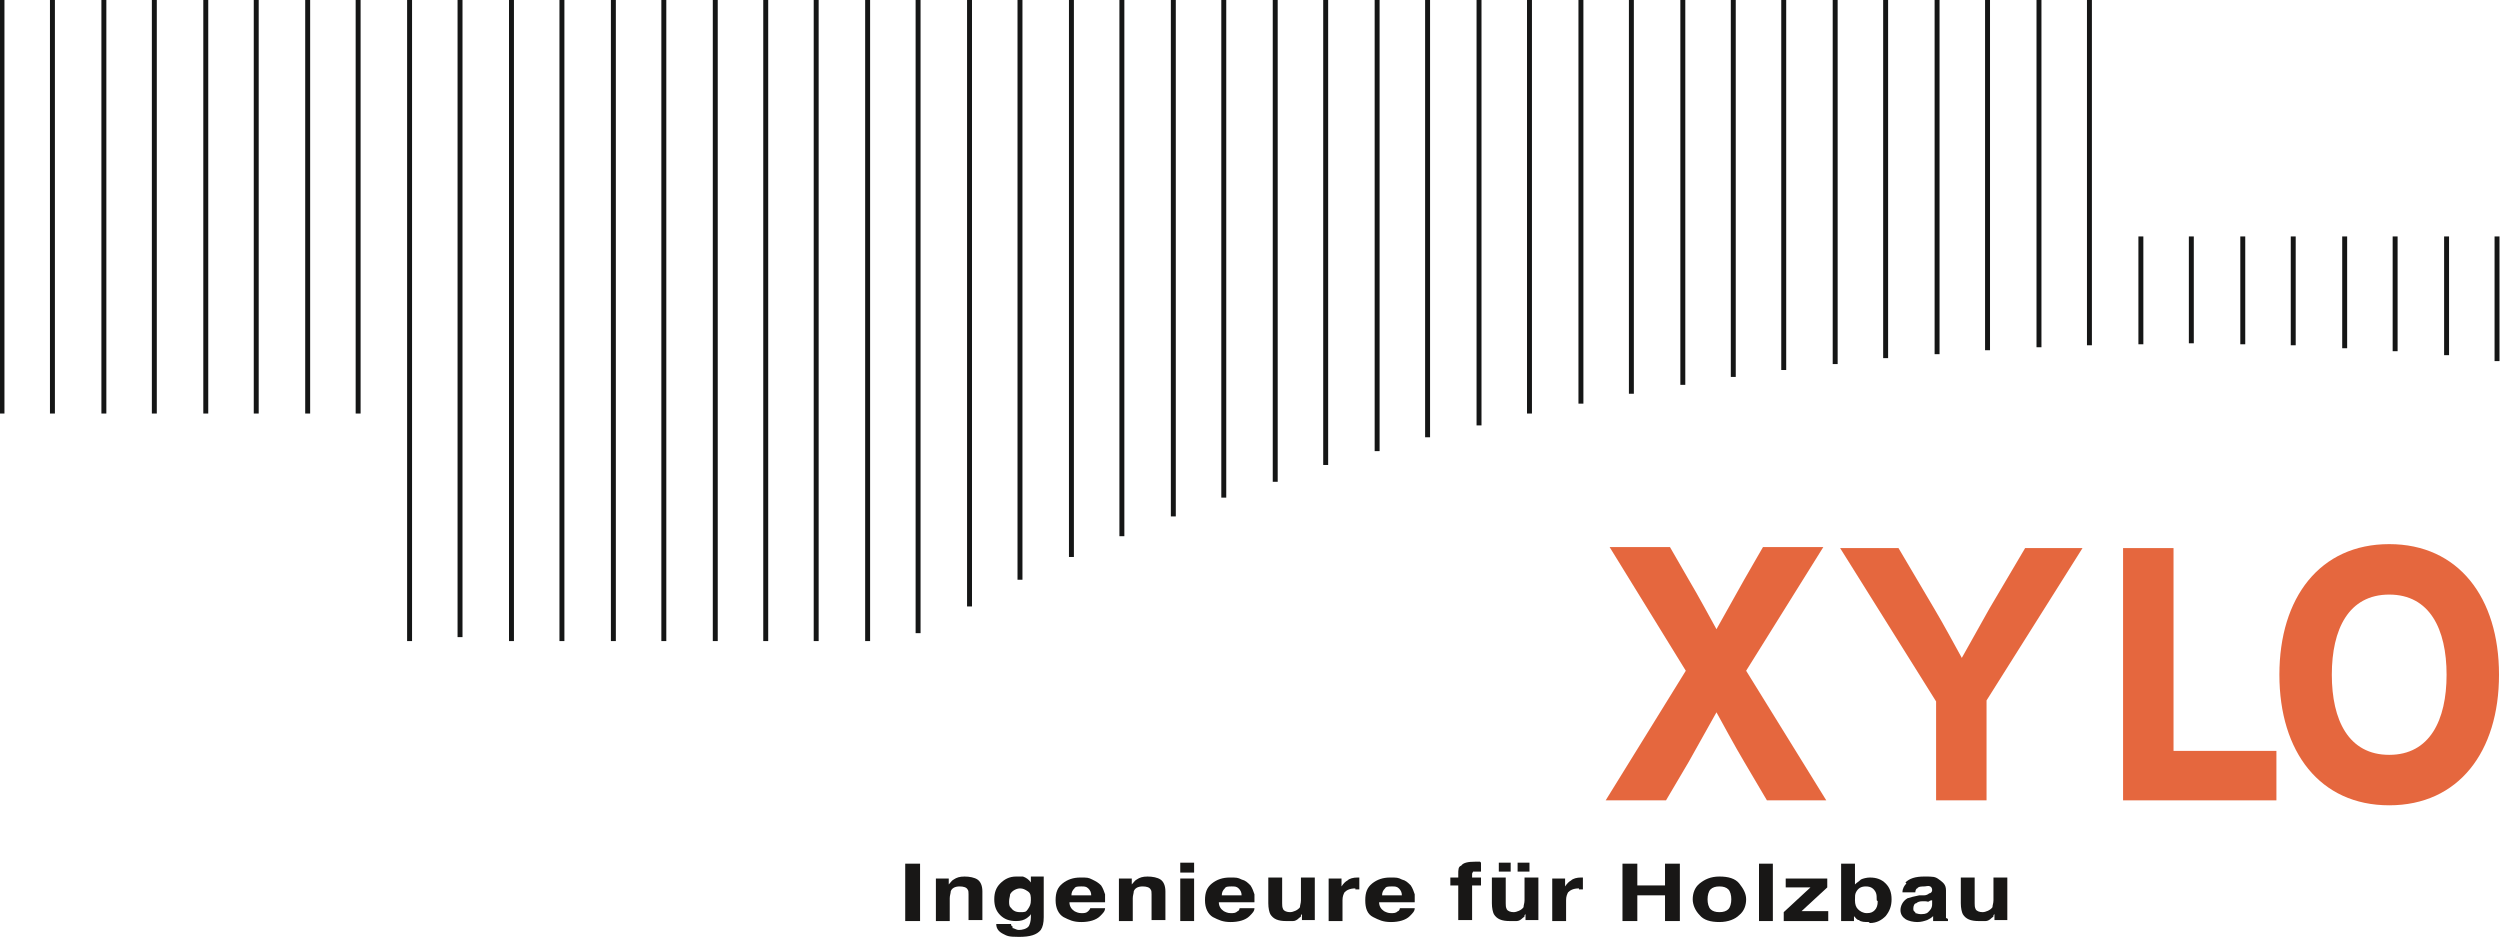 <?xml version="1.0" encoding="UTF-8"?>
<svg id="Logo_Orig" xmlns="http://www.w3.org/2000/svg" version="1.1" viewBox="0 0 252.7 94.9">
  <!-- Generator: Adobe Illustrator 29.7.1, SVG Export Plug-In . SVG Version: 2.1.1 Build 8)  -->
  <defs>
    <style>
      .st0 {
        fill: #e5673e;
        fill-rule: evenodd;
      }

      .st1 {
        fill: none;
        stroke: #151616;
        stroke-miterlimit: 3.9;
        stroke-width: .5px;
      }

      .st2 {
        fill: #181716;
      }
    </style>
  </defs>
  <line class="st1" x1=".2" x2=".2" y2="41.8"/>
  <line class="st1" x1="5.3" x2="5.3" y2="41.8"/>
  <line class="st1" x1="10.5" x2="10.5" y2="41.8"/>
  <line class="st1" x1="15.6" x2="15.6" y2="41.8"/>
  <line class="st1" x1="20.8" x2="20.8" y2="41.8"/>
  <line class="st1" x1="25.9" x2="25.9" y2="41.8"/>
  <line class="st1" x1="31.1" x2="31.1" y2="41.8"/>
  <line class="st1" x1="36.2" x2="36.2" y2="41.8"/>
  <line class="st1" x1="41.4" x2="41.4" y2="64.8"/>
  <line class="st1" x1="46.5" x2="46.5" y2="64.4"/>
  <line class="st1" x1="51.7" x2="51.7" y2="64.8"/>
  <line class="st1" x1="56.8" x2="56.8" y2="64.8"/>
  <line class="st1" x1="62" x2="62" y2="64.8"/>
  <line class="st1" x1="67.1" x2="67.1" y2="64.8"/>
  <line class="st1" x1="72.3" x2="72.3" y2="64.8"/>
  <line class="st1" x1="77.4" x2="77.4" y2="64.8"/>
  <line class="st1" x1="82.5" x2="82.5" y2="64.8"/>
  <line class="st1" x1="87.7" x2="87.7" y2="64.8"/>
  <line class="st1" x1="92.8" x2="92.8" y2="64"/>
  <line class="st1" x1="98" x2="98" y2="61.3"/>
  <line class="st1" x1="103.1" x2="103.1" y2="58.6"/>
  <line class="st1" x1="108.3" x2="108.3" y2="56.3"/>
  <line class="st1" x1="113.4" x2="113.4" y2="54.2"/>
  <line class="st1" x1="118.6" x2="118.6" y2="52.2"/>
  <line class="st1" x1="123.7" x2="123.7" y2="50.3"/>
  <line class="st1" x1="128.9" x2="128.9" y2="48.7"/>
  <line class="st1" x1="134" x2="134" y2="47"/>
  <line class="st1" x1="139.2" x2="139.2" y2="45.6"/>
  <line class="st1" x1="144.3" x2="144.3" y2="44.2"/>
  <line class="st1" x1="149.5" x2="149.5" y2="43"/>
  <line class="st1" x1="154.6" x2="154.6" y2="41.8"/>
  <line class="st1" x1="159.8" x2="159.8" y2="40.8"/>
  <line class="st1" x1="164.9" x2="164.9" y2="39.8"/>
  <line class="st1" x1="170.1" x2="170.1" y2="38.9"/>
  <line class="st1" x1="175.2" x2="175.2" y2="38.1"/>
  <line class="st1" x1="180.3" x2="180.3" y2="37.4"/>
  <line class="st1" x1="185.5" x2="185.5" y2="36.8"/>
  <line class="st1" x1="190.6" x2="190.6" y2="36.2"/>
  <line class="st1" x1="195.8" x2="195.8" y2="35.8"/>
  <line class="st1" x1="200.9" x2="200.9" y2="35.4"/>
  <line class="st1" x1="206.1" x2="206.1" y2="35.1"/>
  <line class="st1" x1="211.2" x2="211.2" y2="34.9"/>
  <line class="st1" x1="216.4" y1="23.9" x2="216.4" y2="34.8"/>
  <line class="st1" x1="221.5" y1="23.9" x2="221.5" y2="34.7"/>
  <line class="st1" x1="226.7" y1="23.9" x2="226.7" y2="34.8"/>
  <line class="st1" x1="231.8" y1="23.9" x2="231.8" y2="34.9"/>
  <line class="st1" x1="237" y1="23.9" x2="237" y2="35.2"/>
  <line class="st1" x1="242.1" y1="23.9" x2="242.1" y2="35.5"/>
  <line class="st1" x1="247.3" y1="23.9" x2="247.3" y2="35.9"/>
  <line class="st1" x1="252.4" y1="23.9" x2="252.4" y2="36.5"/>
  <path class="st0" d="M184.6,80.9l-8.1-13.1,7.8-12.5h-6.1l-1.9,3.3c-.9,1.6-2.3,4.1-2.8,5-.5-.9-1.9-3.5-2.8-5l-1.9-3.3h-6.1l7.7,12.5-8.1,13.1h6.1l2.3-3.9c.9-1.6,2.3-4.1,2.8-5,.5.9,1.9,3.5,2.8,5l2.3,3.9h6.1,0Z"/>
  <path class="st0" d="M210.5,55.4h-5.8l-3.6,6.1c-.9,1.6-2.3,4.1-2.8,5-.5-.9-1.9-3.5-2.8-5l-3.6-6.1h-5.9l9.7,15.5v10h5.1v-10.1l9.7-15.4h0Z"/>
  <polygon class="st0" points="230.1 80.9 230.1 75.9 219.7 75.9 219.7 55.4 214.6 55.4 214.6 80.9 230.1 80.9"/>
  <path class="st0" d="M252.6,68.2c0-7.8-4.1-13.2-11.1-13.2s-11.1,5.4-11.1,13.2,4.1,13.2,11.1,13.2,11.1-5.4,11.1-13.2ZM247.3,68.2c0,4.6-1.7,8.1-5.8,8.1s-5.8-3.5-5.8-8.1,1.7-8.1,5.8-8.1,5.8,3.5,5.8,8.1Z"/>
  <path class="st2" d="M91.5,87.3h1.5v5.8h-1.5v-5.8Z"/>
  <path class="st2" d="M97,89.6c-.5,0-.8.2-.9.5,0,.2-.1.4-.1.7v2.3h-1.4v-4.3h1.3v.6c.2-.2.3-.4.5-.5.3-.2.6-.3,1.1-.3s1,.1,1.3.3c.3.2.5.6.5,1.2v2.9h-1.4v-2.6c0-.2,0-.4-.1-.5-.1-.2-.4-.3-.8-.3Z"/>
  <path class="st2" d="M102.3,93.8c.2,0,.4.2.7.2s.8-.1,1-.4c.1-.2.2-.5.2-.9v-.3c-.1.2-.3.3-.4.4-.3.2-.6.3-1.1.3-.7,0-1.2-.2-1.6-.6s-.6-.9-.6-1.6.2-1.2.6-1.6.9-.7,1.6-.7.5,0,.7,0c.3.1.6.3.8.6v-.6h1.3v4.1c0,.6-.1,1-.3,1.3-.4.5-1.1.7-2.2.7s-1.2-.1-1.6-.3c-.4-.2-.7-.5-.7-1h1.5c0,.1,0,.2.2.3h0ZM102.1,91.6c.2.4.5.6,1,.6s.6,0,.8-.3.3-.5.3-.9,0-.7-.3-.9-.5-.3-.8-.3-.8.2-1,.6c0,.2-.1.4-.1.7s0,.5.2.7h0Z"/>
  <path class="st2" d="M111.7,91.8c0,.3-.2.5-.5.8-.4.4-1.1.6-1.9.6s-1.2-.2-1.8-.5c-.5-.3-.8-.9-.8-1.7s.2-1.3.7-1.7,1.1-.6,1.8-.6.8,0,1.2.2.6.3.9.6c.2.3.3.6.4.9,0,.2,0,.5,0,.8h-3.6c0,.4.2.7.5.9.2.1.4.2.7.2s.5,0,.7-.2c0,0,.2-.2.2-.3h1.4ZM110.3,90.5c0-.3-.1-.5-.3-.7-.2-.2-.4-.2-.7-.2s-.6,0-.7.2c-.2.2-.3.4-.3.7h2.1Z"/>
  <path class="st2" d="M115.5,89.6c-.5,0-.8.2-.9.5,0,.2-.1.4-.1.7v2.3h-1.4v-4.3h1.3v.6c.2-.2.3-.4.5-.5.3-.2.6-.3,1.1-.3s1,.1,1.3.3c.3.2.5.6.5,1.2v2.9h-1.4v-2.6c0-.2,0-.4-.1-.5-.1-.2-.4-.3-.8-.3Z"/>
  <path class="st2" d="M120.7,87.2v1h-1.4v-1h1.4ZM120.7,88.8v4.3h-1.4v-4.3h1.4Z"/>
  <path class="st2" d="M126.8,91.8c0,.3-.2.5-.5.8-.4.4-1.1.6-1.9.6s-1.2-.2-1.8-.5c-.5-.3-.8-.9-.8-1.7s.2-1.3.7-1.7,1.1-.6,1.8-.6.8,0,1.2.2c.4.1.6.3.9.6.2.3.3.6.4.9,0,.2,0,.5,0,.8h-3.6c0,.4.2.7.5.9.2.1.4.2.7.2s.5,0,.7-.2c.1,0,.2-.2.2-.3h1.4ZM125.5,90.5c0-.3-.1-.5-.3-.7-.2-.2-.4-.2-.7-.2s-.6,0-.7.2c-.2.2-.3.4-.3.7h2.1Z"/>
  <path class="st2" d="M131.5,92.5s0,0,0,.1-.1.1-.2.2c-.2.2-.4.3-.6.3s-.4,0-.7,0c-.8,0-1.3-.2-1.6-.7-.1-.2-.2-.6-.2-1.1v-2.6h1.4v2.6c0,.2,0,.4.1.6.1.2.4.3.7.3s.8-.2,1-.5c0-.2.1-.4.1-.7v-2.3h1.4v4.3h-1.3v-.6h0Z"/>
  <path class="st2" d="M137,89.8c-.6,0-.9.2-1.1.4-.1.2-.2.4-.2.8v2.1h-1.4v-4.3h1.3v.8c.2-.3.4-.5.6-.6.2-.2.6-.3,1-.3h.2v1.2c0,0-.2,0-.2,0h-.2Z"/>
  <path class="st2" d="M143,91.8c0,.3-.2.5-.5.8-.4.4-1.1.6-1.9.6s-1.2-.2-1.8-.5-.8-.9-.8-1.7.2-1.3.7-1.7,1.1-.6,1.8-.6.8,0,1.2.2c.4.1.6.3.9.6.2.3.3.6.4.9,0,.2,0,.5,0,.8h-3.6c0,.4.2.7.5.9.2.1.4.2.7.2s.5,0,.7-.2c.1,0,.2-.2.2-.3h1.4ZM141.7,90.5c0-.3-.1-.5-.3-.7-.2-.2-.4-.2-.7-.2s-.6,0-.7.2c-.2.2-.3.4-.3.7h2.1Z"/>
  <path class="st2" d="M149.7,87.2v.9c0,0-.2,0-.4,0-.2,0-.3,0-.4,0,0,0-.1.2-.1.2v.4h.9v.8h-.9v3.5h-1.4v-3.5h-.8v-.8h.8v-.3c0-.5,0-.8.3-.9.2-.3.7-.4,1.4-.4h.2c0,0,.2,0,.3,0h0Z"/>
  <path class="st2" d="M154.1,92.5s0,0,0,.1-.1.1-.2.2c-.2.2-.4.3-.6.3s-.4,0-.7,0c-.8,0-1.3-.2-1.6-.7-.1-.2-.2-.6-.2-1.1v-2.6h1.4v2.6c0,.2,0,.4.1.6.1.2.4.3.7.3s.8-.2,1-.5c0-.2.1-.4.1-.7v-2.3h1.4v4.3h-1.3v-.6h0ZM151.5,87.2h1.2v.9h-1.2v-.9ZM153.4,87.2h1.2v.9h-1.2v-.9Z"/>
  <path class="st2" d="M159.6,89.8c-.6,0-.9.2-1.1.4-.1.2-.2.4-.2.8v2.1h-1.4v-4.3h1.3v.8c.2-.3.4-.5.6-.6.2-.2.6-.3,1-.3h.2v1.2c0,0-.2,0-.2,0h-.2Z"/>
  <path class="st2" d="M168.3,93.1v-2.6h-2.8v2.6h-1.5v-5.8h1.5v2.2h2.8v-2.2h1.5v5.8h-1.5Z"/>
  <path class="st2" d="M175.8,89.3c.4.5.7,1,.7,1.6s-.2,1.2-.7,1.6c-.4.4-1.1.7-2,.7s-1.6-.2-2-.7c-.4-.4-.7-1-.7-1.6s.2-1.2.7-1.6,1.1-.7,2-.7,1.6.2,2,.7ZM173.8,89.6c-.4,0-.7.1-.9.3-.2.2-.3.6-.3,1s.1.8.3,1c.2.2.5.3.9.3s.7-.1.9-.3c.2-.2.3-.6.3-1s-.1-.8-.3-1-.5-.3-.9-.3Z"/>
  <path class="st2" d="M177.8,87.3h1.4v5.8h-1.4v-5.8Z"/>
  <path class="st2" d="M184.8,93.1h-4.5v-.9l2.7-2.5h-2.5v-.9h4.2v.9l-2.6,2.4h2.7v.9h0Z"/>
  <path class="st2" d="M188.9,93.2c-.4,0-.8,0-1-.2-.2,0-.3-.2-.5-.4v.5h-1.3v-5.8h1.4v2.1c.2-.2.4-.3.6-.5.2-.1.6-.2.9-.2.7,0,1.2.2,1.6.6s.6.9.6,1.6-.2,1.2-.6,1.7c-.4.4-.9.7-1.6.7h0ZM189.7,91c0-.3,0-.6-.1-.8-.2-.4-.5-.6-1-.6s-.8.2-1,.6c-.1.2-.1.4-.1.8s.1.7.3.9.5.4.9.4.6-.1.8-.3.3-.5.3-.9h0Z"/>
  <path class="st2" d="M192.6,89.2c.4-.4,1-.6,1.9-.6s1.1,0,1.5.3.7.5.7,1.1v2.5c0,.2,0,.2,0,.3,0,0,.1,0,.2.1v.2h-1.5c0,0,0-.2,0-.2,0,0,0-.2,0-.3-.2.2-.4.3-.6.4-.3.1-.6.2-1,.2s-.9-.1-1.2-.3-.5-.5-.5-.9.2-.9.7-1.2c.3-.1.7-.2,1.2-.3h.5c.2,0,.4-.1.5-.2.2,0,.3-.2.3-.3s0-.3-.2-.4-.4,0-.6,0-.6,0-.7.2c-.1,0-.2.2-.2.4h-1.3c0-.4.2-.7.4-.9h0ZM193.6,92.3c.1,0,.3.1.5.1.3,0,.6,0,.8-.2s.4-.4.4-.8v-.4c0,0-.2,0-.3.1s-.2,0-.4,0h-.3c-.3,0-.5.1-.6.2-.2,0-.3.3-.3.5s0,.3.2.4h0Z"/>
  <path class="st2" d="M201.5,92.5s0,0,0,.1-.1.1-.2.2c-.2.2-.4.3-.6.3s-.4,0-.7,0c-.8,0-1.3-.2-1.6-.7-.1-.2-.2-.6-.2-1.1v-2.6h1.4v2.6c0,.2,0,.4.1.6.1.2.4.3.7.3s.8-.2,1-.5c0-.2.1-.4.1-.7v-2.3h1.4v4.3h-1.3v-.6h0Z"/>
</svg>